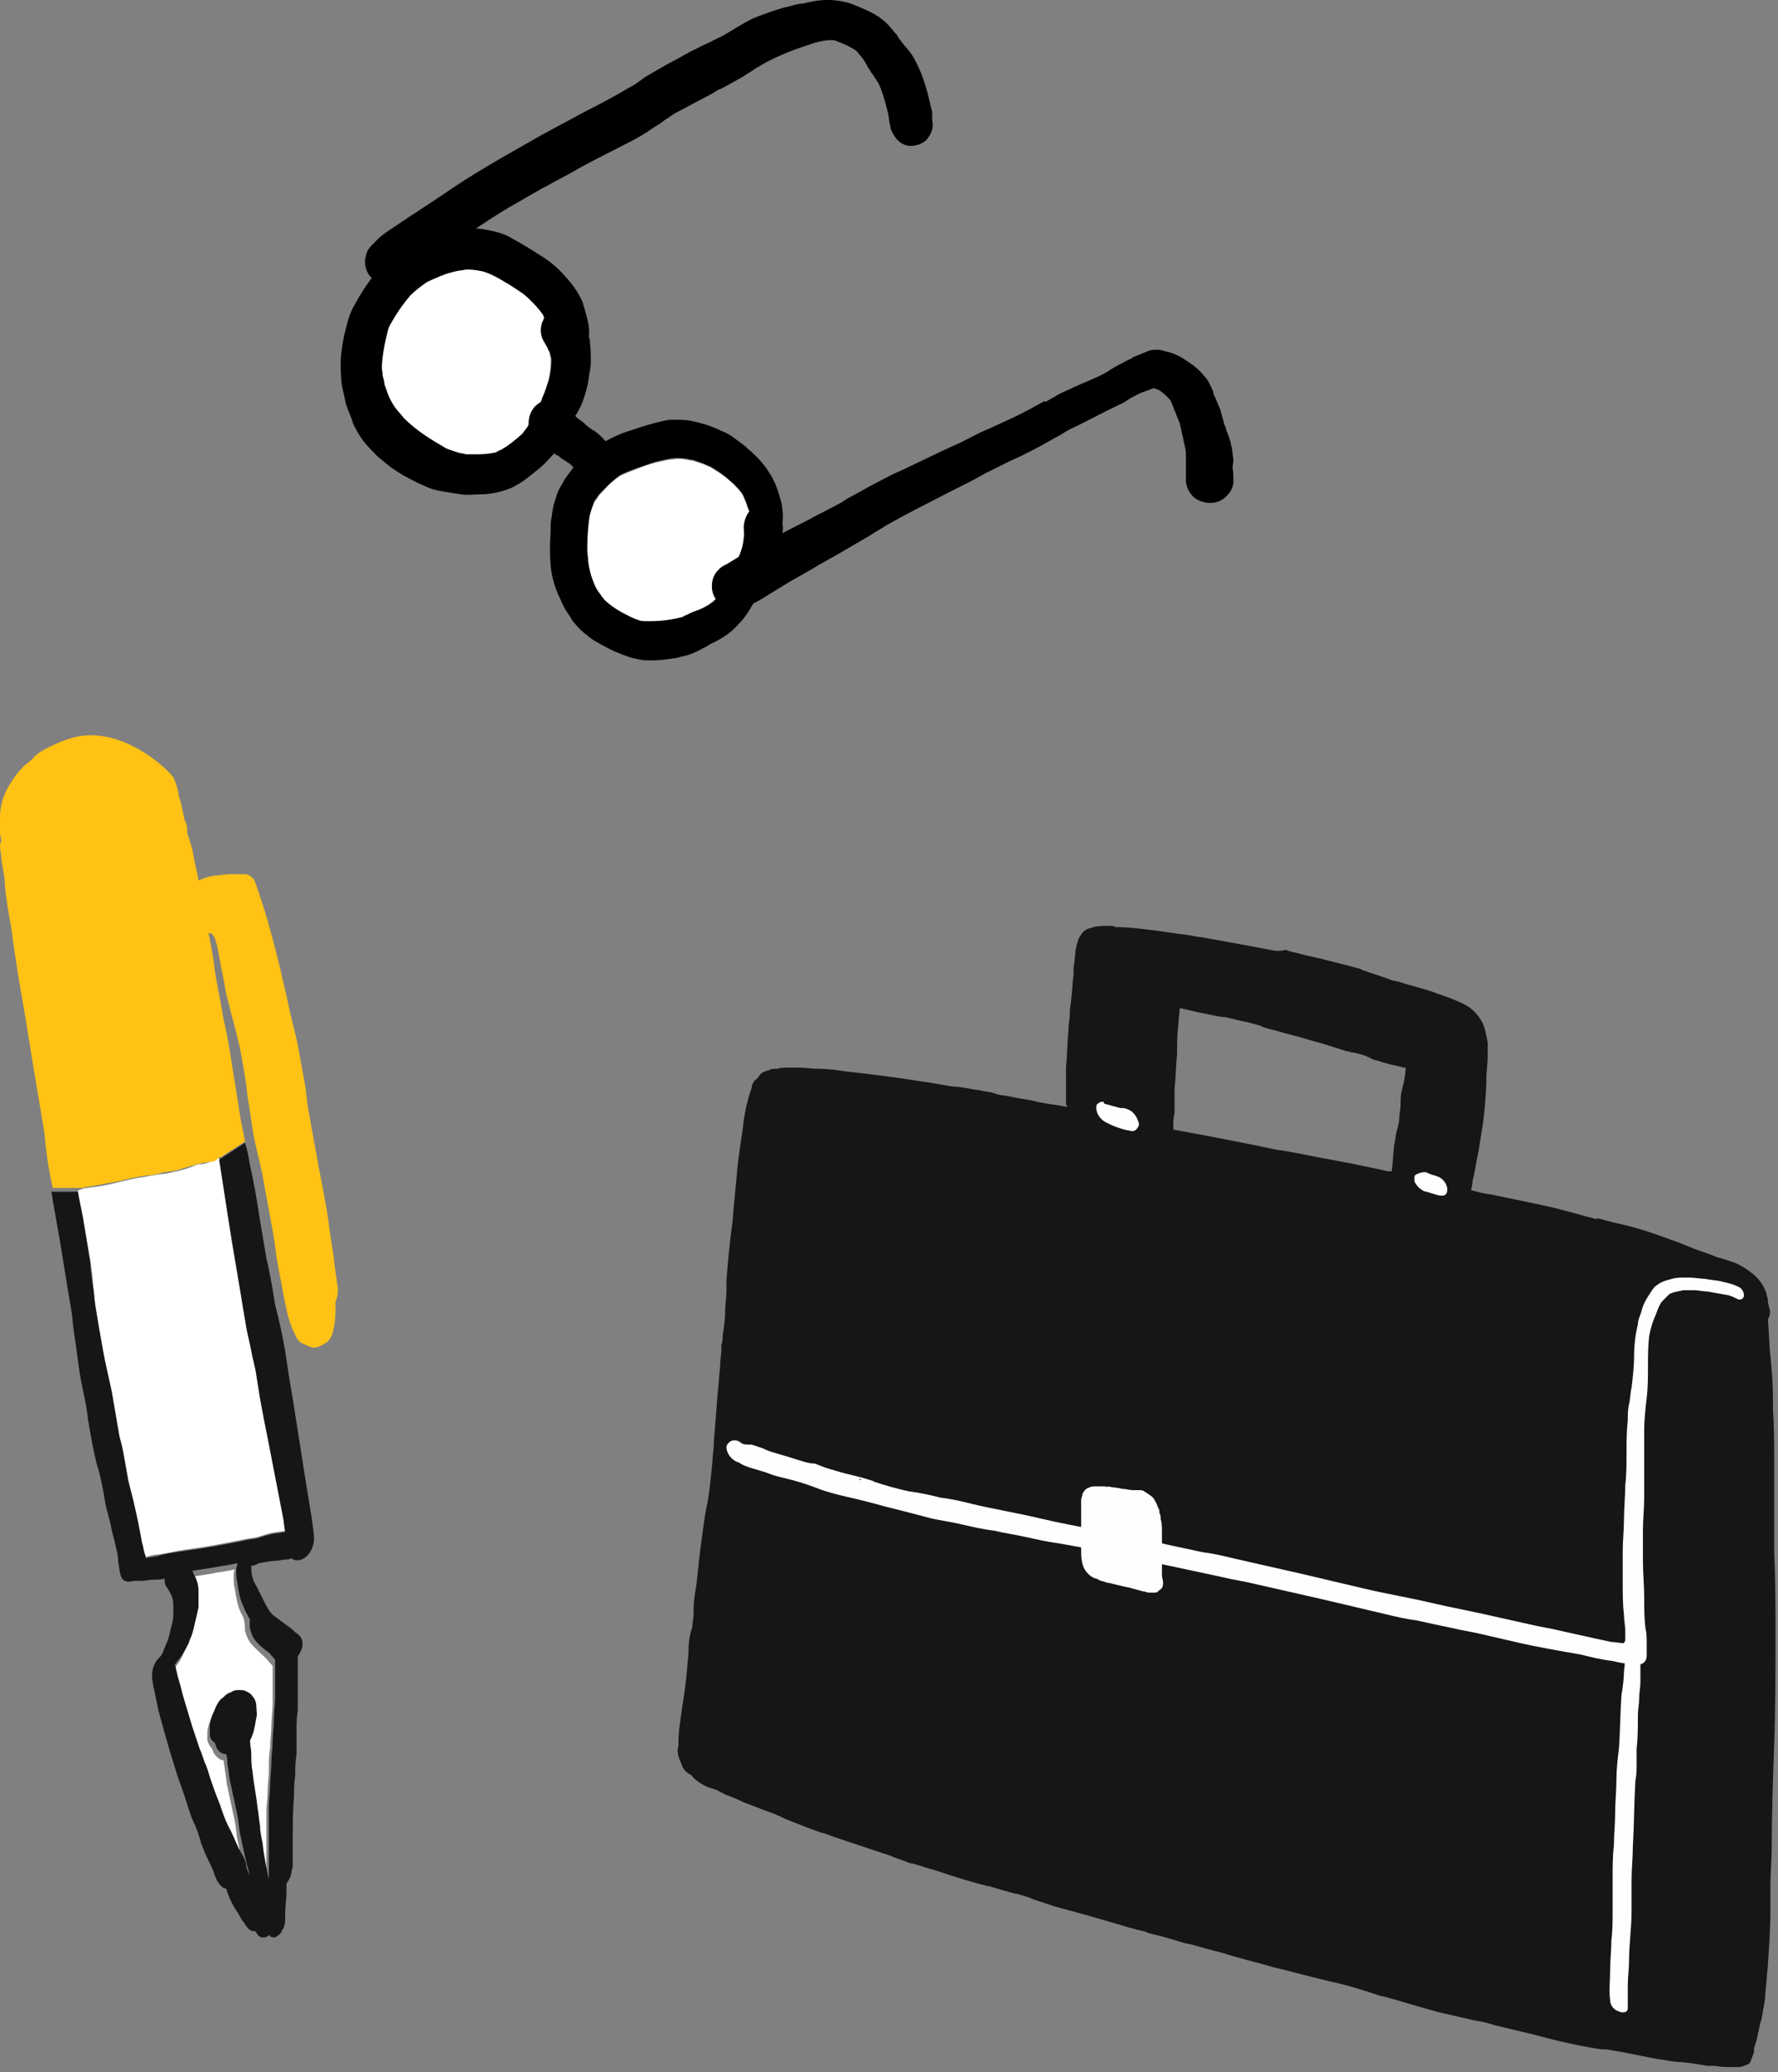 <svg width="121" height="141" viewBox="0 0 121 141" fill="none" xmlns="http://www.w3.org/2000/svg">
<rect x="0" y="0" width="121" height="141" fill="#808080" stroke="none"/>
<g clip-path="url(#clip0_1060_68729)">
<path d="M37.35 23.865C37.35 23.801 37.288 23.674 37.226 23.611C37.164 23.42 37.102 23.293 36.977 23.166C36.729 22.722 36.791 22.214 36.915 21.897C36.977 21.834 36.977 21.707 37.039 21.643C37.039 21.58 36.977 21.516 36.977 21.453C36.729 21.135 36.48 20.755 36.17 20.501C35.921 20.247 35.673 20.056 35.424 19.866C35.114 19.676 34.803 19.485 34.555 19.295L34.431 19.231C33.871 18.914 33.374 18.66 32.877 18.47C32.567 18.406 32.256 18.343 31.946 18.343H31.697C31.449 18.343 31.2 18.406 30.952 18.47L30.703 18.533C30.206 18.66 29.709 18.914 29.088 19.168C28.716 19.422 28.281 19.739 27.908 20.12C27.473 20.564 27.101 21.135 26.666 21.897C26.604 22.024 26.479 22.214 26.417 22.405C26.355 22.595 26.293 22.722 26.293 22.913C26.107 23.674 26.044 24.372 25.982 25.007C25.982 25.198 25.982 25.388 26.044 25.578C26.044 25.769 26.107 25.959 26.169 26.149C26.293 26.467 26.355 26.721 26.479 26.975C26.604 27.292 26.728 27.482 26.852 27.736C26.976 27.927 27.163 28.181 27.473 28.498C28.157 29.133 28.964 29.767 30.082 30.402C30.269 30.529 30.455 30.592 30.579 30.656C30.765 30.719 30.952 30.783 31.138 30.846C31.325 30.91 31.511 30.91 31.697 30.973C31.822 30.973 32.008 30.973 32.194 30.973H32.629C33.064 30.973 33.437 30.91 33.747 30.846C33.809 30.846 33.996 30.719 34.12 30.656C34.679 30.338 35.114 29.958 35.549 29.577C35.673 29.387 35.859 29.26 35.921 29.069C35.921 29.006 35.983 29.006 35.983 28.942C35.921 28.561 36.046 28.181 36.294 27.863C36.418 27.673 36.605 27.546 36.791 27.419C36.853 27.292 36.915 27.229 36.915 27.102C37.102 26.657 37.226 26.276 37.35 25.896C37.412 25.451 37.474 25.007 37.474 24.499C37.474 24.436 37.474 24.309 37.412 24.182C37.412 24.055 37.412 23.928 37.35 23.865Z" fill="white"/>
<path d="M51.016 34.845C51.016 34.781 51.016 34.718 50.954 34.718C50.892 34.591 50.83 34.401 50.767 34.21C50.705 34.083 50.643 33.956 50.581 33.766C50.457 33.512 50.209 33.258 49.96 33.004C49.774 32.814 49.525 32.56 49.215 32.37C48.966 32.179 48.656 31.989 48.345 31.798C48.159 31.735 47.972 31.608 47.724 31.544C47.537 31.481 47.351 31.418 47.165 31.354H47.103C46.792 31.291 46.481 31.227 46.171 31.227C45.984 31.227 45.736 31.291 45.487 31.291C45.177 31.354 44.928 31.418 44.618 31.481C44.183 31.608 43.748 31.735 43.313 31.925C42.816 32.116 42.444 32.243 42.133 32.433C41.822 32.623 41.45 32.941 41.201 33.258C41.077 33.385 40.953 33.512 40.829 33.639C40.704 33.829 40.58 34.02 40.456 34.147C40.394 34.337 40.27 34.528 40.27 34.654C40.208 34.781 40.208 34.908 40.145 35.035C39.959 35.797 39.959 36.749 39.959 37.511C39.959 37.701 39.959 37.955 40.021 38.145C40.083 38.399 40.083 38.653 40.145 38.907C40.208 39.161 40.332 39.415 40.394 39.669C40.456 39.922 40.58 40.113 40.704 40.303C40.829 40.494 40.953 40.684 41.139 40.874C41.45 41.128 41.822 41.382 42.257 41.7C42.63 41.89 43.065 42.144 43.5 42.271C43.686 42.334 43.934 42.334 44.183 42.334C44.804 42.334 45.612 42.271 46.295 42.08C46.357 42.08 46.481 42.017 46.606 41.953C46.792 41.89 46.978 41.763 47.165 41.7C47.475 41.573 47.786 41.382 48.159 41.255C48.345 41.128 48.469 41.065 48.531 41.001C48.593 40.938 48.656 40.874 48.718 40.811C48.531 40.494 48.407 40.113 48.469 39.669C48.531 39.224 48.78 38.907 49.09 38.653C49.277 38.526 49.463 38.399 49.649 38.336L50.271 37.955C50.395 37.701 50.457 37.511 50.519 37.257C50.581 37.003 50.581 36.685 50.643 36.368C50.643 36.178 50.581 35.924 50.643 35.733C50.643 35.353 50.83 35.099 51.016 34.845Z" fill="white"/>
<path d="M83.938 31.354C83.938 31.164 83.876 30.973 83.876 30.783C83.814 30.275 83.69 29.831 83.503 29.387C83.441 29.26 83.441 29.133 83.379 29.006L83.317 28.879C83.255 28.561 83.13 28.244 83.068 27.927C82.944 27.609 82.82 27.356 82.696 27.038C82.634 26.911 82.571 26.848 82.571 26.721V26.657C82.385 26.277 82.261 25.896 81.95 25.578C81.64 25.198 81.267 24.88 80.956 24.69C80.522 24.372 80.087 24.119 79.652 23.992C79.403 23.928 79.155 23.865 78.906 23.801C78.844 23.801 78.72 23.801 78.658 23.801H78.596C78.347 23.801 78.161 23.865 78.037 23.928C77.726 24.055 77.416 24.182 77.105 24.309L77.043 24.372C76.608 24.563 76.297 24.753 75.925 24.944C75.801 25.007 75.614 25.134 75.49 25.198L75.428 25.261C74.993 25.515 74.558 25.705 74.123 25.896C73.875 26.023 73.626 26.086 73.378 26.213C72.943 26.404 72.57 26.594 72.136 26.784C71.825 26.975 71.452 27.165 71.142 27.356L71.08 27.292C70.396 27.673 69.713 28.054 68.906 28.434C68.471 28.625 68.098 28.815 67.663 29.006C67.29 29.196 66.918 29.323 66.545 29.514C66.172 29.704 65.8 29.894 65.427 30.085C64.992 30.275 64.619 30.466 64.184 30.656L61.389 31.989C60.768 32.243 60.209 32.56 59.588 32.877C58.967 33.195 58.345 33.576 57.724 33.893L57.227 34.21C56.544 34.591 55.736 34.972 55.053 35.353C54.556 35.607 54.059 35.861 53.562 36.114C53.438 36.178 53.314 36.241 53.252 36.305C53.252 36.114 53.314 35.924 53.252 35.67C53.252 35.607 53.252 35.607 53.252 35.543C53.314 35.099 53.252 34.655 53.19 34.274C53.003 33.512 52.755 32.751 52.32 32.116C51.885 31.418 51.264 30.846 50.891 30.529C50.643 30.275 50.332 30.085 50.084 29.894C49.773 29.64 49.462 29.45 49.09 29.323C48.344 28.942 47.599 28.752 46.978 28.625C46.605 28.561 46.17 28.561 45.735 28.561C45.363 28.561 44.99 28.688 44.679 28.752C43.934 28.942 43.189 29.196 42.63 29.387C42.195 29.514 41.698 29.767 41.201 30.021C40.952 29.704 40.704 29.514 40.455 29.323L40.331 29.26C40.145 29.133 39.958 29.006 39.772 28.815L39.71 28.752C39.524 28.625 39.337 28.498 39.151 28.308C39.213 28.181 39.275 28.117 39.337 27.99C39.524 27.673 39.648 27.356 39.772 26.975C39.896 26.594 40.02 26.15 40.083 25.642V25.578C40.145 25.261 40.207 24.944 40.207 24.626C40.207 24.245 40.207 23.801 40.145 23.23C40.145 23.167 40.145 23.04 40.083 22.976C40.083 22.913 40.083 22.913 40.083 22.849C40.145 22.215 39.958 21.707 39.834 21.199C39.772 21.009 39.71 20.755 39.648 20.564C39.462 20.12 39.151 19.612 38.778 19.168C38.157 18.406 37.536 17.835 36.79 17.391C35.921 16.82 35.237 16.439 34.554 16.058C34.119 15.867 33.684 15.741 33.312 15.677C33.001 15.614 32.691 15.55 32.38 15.55C33.063 15.106 33.809 14.598 34.678 14.09C35.362 13.71 35.983 13.329 36.666 12.948C36.977 12.758 37.287 12.631 37.598 12.44C37.971 12.25 38.406 11.996 38.778 11.806C39.648 11.298 40.517 10.853 41.387 10.409C41.884 10.155 42.381 9.901 42.878 9.648C43.375 9.394 43.934 9.076 44.555 8.632C44.804 8.505 45.052 8.315 45.301 8.124C45.549 7.997 45.735 7.807 45.984 7.68C46.605 7.363 47.164 7.045 47.785 6.728C48.158 6.538 48.531 6.347 48.903 6.093H48.965C49.462 5.839 50.022 5.522 50.581 5.205C50.767 5.078 50.953 4.951 51.078 4.887L51.264 4.76C51.45 4.633 51.699 4.506 51.885 4.38C52.444 4.062 53.003 3.808 53.624 3.554C54.246 3.301 54.867 3.11 55.426 2.92C55.861 2.793 56.233 2.729 56.482 2.729C56.668 2.729 56.855 2.729 56.917 2.793C57.227 2.92 57.6 3.047 57.911 3.237C58.159 3.364 58.345 3.491 58.407 3.618C58.594 3.808 58.78 4.062 58.967 4.38L59.091 4.633C59.215 4.76 59.277 4.951 59.401 5.078C59.526 5.268 59.65 5.459 59.774 5.649C59.961 6.03 60.085 6.411 60.209 6.855L60.271 7.045C60.333 7.299 60.395 7.553 60.457 7.807L60.52 8.251C60.582 8.505 60.582 8.822 60.768 9.076C61.079 9.711 61.638 10.028 62.259 9.901C62.632 9.838 63.004 9.648 63.191 9.33C63.377 9.076 63.563 8.632 63.439 8.188V7.616C63.253 6.918 63.129 6.22 62.88 5.522C62.756 5.141 62.632 4.824 62.445 4.443C62.259 4.062 62.135 3.808 61.886 3.491C61.762 3.364 61.638 3.174 61.513 3.047C61.327 2.793 61.141 2.602 61.017 2.349L60.892 2.222C60.644 1.904 60.333 1.523 59.961 1.27C59.65 1.016 59.277 0.825 58.842 0.635C58.532 0.508 58.159 0.317 57.724 0.191C57.041 0 56.233 -0.063 55.488 0.064C55.177 0.127 54.867 0.191 54.556 0.254H54.432C54.059 0.317 53.749 0.444 53.376 0.508C52.506 0.762 51.823 1.016 51.202 1.27C50.581 1.587 49.959 1.968 49.338 2.349C49.028 2.539 48.655 2.666 48.344 2.856C48.158 2.92 47.972 3.047 47.785 3.11C47.475 3.301 47.102 3.427 46.791 3.618C46.543 3.745 46.357 3.872 46.108 3.999C45.363 4.38 44.742 4.76 44.182 5.078C43.934 5.205 43.685 5.395 43.437 5.585C43.189 5.776 42.94 5.903 42.692 6.03C41.76 6.601 40.766 7.109 39.772 7.616C39.399 7.807 38.965 8.061 38.592 8.251C38.219 8.442 37.784 8.695 37.412 8.886C37.163 9.013 36.852 9.203 36.604 9.33C35.921 9.711 35.175 10.155 34.492 10.536C32.939 11.425 31.573 12.25 30.206 13.202L28.094 14.598C27.845 14.725 27.659 14.915 27.411 15.042C26.976 15.36 26.541 15.614 26.106 15.931C25.982 16.058 25.858 16.121 25.733 16.248L25.671 16.312C25.547 16.439 25.423 16.566 25.299 16.693C25.174 16.82 24.988 17.01 24.926 17.327C24.864 17.518 24.802 17.772 24.864 18.089C24.926 18.406 25.05 18.66 25.236 18.851C25.236 18.851 25.236 18.851 25.299 18.914C24.864 19.485 24.429 20.183 24.056 20.882C23.87 21.199 23.746 21.58 23.621 22.024C23.497 22.532 23.373 22.976 23.311 23.42C23.249 23.865 23.186 24.245 23.186 24.626C23.186 25.071 23.186 25.578 23.249 26.086C23.311 26.53 23.435 26.911 23.497 27.292L23.559 27.546C23.683 27.927 23.87 28.308 23.994 28.688V28.752C24.242 29.26 24.491 29.704 24.739 30.021C24.988 30.339 25.299 30.656 25.671 31.037C26.044 31.354 26.355 31.608 26.603 31.798C26.976 32.052 27.348 32.306 27.845 32.56C28.218 32.751 28.591 32.941 28.901 33.068C29.274 33.258 29.709 33.385 30.206 33.449C30.579 33.512 30.951 33.576 31.386 33.639C31.821 33.703 32.256 33.639 32.691 33.639C33.125 33.639 33.498 33.576 33.809 33.512C34.306 33.385 34.74 33.258 35.051 33.068C35.672 32.751 36.231 32.243 36.79 31.798C37.163 31.481 37.412 31.164 37.66 30.91L37.722 30.846C37.784 30.91 37.846 30.973 37.908 30.973L38.033 31.037C38.157 31.164 38.343 31.291 38.468 31.354L38.654 31.481C38.778 31.545 38.84 31.608 38.965 31.735L39.027 31.798C38.84 32.052 38.654 32.306 38.468 32.56C38.343 32.751 38.219 33.004 38.033 33.322C37.908 33.576 37.846 33.83 37.784 34.02C37.66 34.337 37.598 34.718 37.536 35.226C37.474 35.48 37.474 35.734 37.474 35.987V36.241C37.412 37.003 37.412 37.765 37.474 38.463C37.536 39.351 37.846 40.176 38.095 40.684C38.219 41.002 38.406 41.382 38.654 41.763L38.716 41.827C38.778 41.954 38.84 42.017 38.902 42.144C38.965 42.271 39.027 42.334 39.151 42.461C39.337 42.715 39.586 42.906 39.71 43.033C39.958 43.223 40.207 43.477 40.58 43.667C40.89 43.858 41.263 44.048 41.636 44.239C41.884 44.365 42.257 44.492 42.567 44.619C42.878 44.746 43.189 44.81 43.499 44.873C43.748 44.937 43.996 44.937 44.245 44.937H44.12C44.12 44.937 44.12 44.937 44.182 44.937C44.493 44.937 44.866 44.937 45.301 44.873C45.673 44.81 45.984 44.81 46.357 44.683C46.729 44.619 47.102 44.492 47.475 44.302C47.661 44.239 47.785 44.111 47.972 44.048C48.096 43.985 48.22 43.921 48.282 43.858L48.407 43.794C49.09 43.477 49.711 43.096 50.27 42.461C50.705 42.017 51.015 41.509 51.264 41.065C51.388 41.002 51.512 40.938 51.637 40.875L53.811 39.542C54.494 39.161 55.177 38.78 55.798 38.399C56.233 38.145 56.606 37.955 57.041 37.701C57.6 37.384 58.221 37.003 58.78 36.686L59.215 36.432C59.588 36.178 59.961 35.987 60.333 35.734C61.575 35.035 62.942 34.337 64.184 33.703L64.806 33.385C65.551 33.004 66.359 32.623 67.104 32.179C67.663 31.925 68.222 31.608 68.781 31.354L69.465 31.037C70.086 30.719 70.769 30.402 71.39 30.021C71.639 29.894 71.949 29.704 72.198 29.577C72.57 29.323 72.943 29.133 73.378 28.942C74.123 28.561 74.745 28.244 75.366 27.927C75.676 27.8 75.987 27.609 76.297 27.483C76.546 27.356 76.732 27.229 76.919 27.102L77.167 26.975C77.416 26.848 77.602 26.721 77.85 26.657L78.037 26.594C78.223 26.53 78.347 26.467 78.534 26.404C78.596 26.467 78.72 26.467 78.844 26.53C79.093 26.657 79.341 26.911 79.528 27.102C79.59 27.165 79.652 27.229 79.714 27.356C79.776 27.546 79.838 27.673 79.9 27.863L79.963 27.99C80.025 28.117 80.025 28.181 80.087 28.308C80.149 28.498 80.211 28.625 80.273 28.752C80.335 29.006 80.397 29.26 80.459 29.577C80.522 29.767 80.522 29.958 80.584 30.148C80.646 30.402 80.708 30.656 80.708 30.846C80.708 30.973 80.708 31.164 80.708 31.291V31.418C80.708 31.672 80.708 31.925 80.708 32.179C80.708 32.243 80.708 32.306 80.708 32.433C80.708 32.497 80.708 32.623 80.708 32.687H80.77H80.708C80.708 33.004 80.832 33.322 81.019 33.576C81.267 33.956 81.702 34.147 82.137 34.21C82.571 34.274 83.006 34.147 83.317 33.893C83.627 33.639 83.938 33.258 83.938 32.751C83.938 32.433 83.938 32.116 83.876 31.798L83.938 31.354ZM37.349 25.832C37.225 26.213 37.101 26.657 36.915 27.038C36.852 27.165 36.852 27.292 36.79 27.356C36.604 27.483 36.418 27.609 36.293 27.8C36.045 28.117 35.983 28.498 35.983 28.879C35.983 28.942 35.921 28.942 35.921 29.006C35.797 29.196 35.672 29.323 35.548 29.514C35.113 29.894 34.678 30.275 34.119 30.593C33.995 30.656 33.809 30.719 33.747 30.783C33.436 30.846 33.063 30.91 32.629 30.91H32.194C32.007 30.91 31.821 30.91 31.697 30.91C31.51 30.846 31.324 30.846 31.138 30.783C30.951 30.719 30.765 30.656 30.579 30.593C30.392 30.529 30.268 30.466 30.082 30.339C28.963 29.704 28.094 29.069 27.473 28.434C27.224 28.117 26.976 27.863 26.852 27.673C26.727 27.483 26.603 27.292 26.479 27.038C26.355 26.784 26.292 26.467 26.168 26.213C26.168 26.023 26.106 25.769 26.044 25.578C26.044 25.388 25.982 25.134 25.982 25.007C25.982 24.372 26.106 23.674 26.292 22.913C26.355 22.722 26.355 22.595 26.417 22.405C26.479 22.215 26.541 22.088 26.665 21.897C27.1 21.136 27.535 20.564 27.907 20.12C28.28 19.739 28.715 19.422 29.088 19.168C29.647 18.914 30.206 18.66 30.703 18.533L30.951 18.47C31.2 18.406 31.448 18.406 31.697 18.343H31.945C32.256 18.343 32.566 18.406 32.877 18.47C33.436 18.597 33.933 18.914 34.43 19.231L34.554 19.295C34.865 19.485 35.175 19.676 35.424 19.866C35.672 19.993 35.921 20.247 36.169 20.501C36.418 20.755 36.728 21.072 36.977 21.453C36.977 21.516 37.039 21.58 37.039 21.643C36.977 21.707 36.977 21.834 36.915 21.897C36.79 22.215 36.728 22.722 36.977 23.167C37.039 23.294 37.163 23.484 37.225 23.611C37.287 23.674 37.287 23.801 37.349 23.865C37.412 23.928 37.412 24.055 37.474 24.119C37.474 24.245 37.536 24.372 37.536 24.436C37.536 24.944 37.474 25.388 37.349 25.832ZM50.643 36.305C50.643 36.622 50.581 36.94 50.519 37.193C50.456 37.384 50.394 37.638 50.27 37.892L49.649 38.272C49.462 38.399 49.276 38.463 49.09 38.59C48.779 38.844 48.531 39.161 48.469 39.605C48.407 39.986 48.469 40.43 48.717 40.748C48.655 40.811 48.593 40.875 48.531 40.938C48.407 41.002 48.282 41.129 48.158 41.192C47.847 41.382 47.537 41.509 47.164 41.636C46.978 41.7 46.791 41.827 46.605 41.89C46.481 41.954 46.419 42.017 46.294 42.017C45.549 42.208 44.804 42.271 44.182 42.271C43.872 42.271 43.623 42.271 43.499 42.208C43.064 42.081 42.63 41.827 42.257 41.636C41.822 41.382 41.449 41.129 41.139 40.811C40.952 40.621 40.828 40.367 40.704 40.24C40.58 40.05 40.455 39.796 40.393 39.605C40.269 39.351 40.207 39.097 40.145 38.844C40.083 38.59 40.02 38.336 40.02 38.082C40.02 37.828 39.958 37.638 39.958 37.447C39.958 36.686 40.02 35.734 40.145 34.972C40.207 34.845 40.207 34.718 40.269 34.591C40.331 34.401 40.393 34.274 40.455 34.083C40.58 33.893 40.704 33.703 40.828 33.576C40.952 33.449 41.077 33.322 41.201 33.195C41.449 32.941 41.822 32.623 42.133 32.37C42.443 32.179 42.816 32.052 43.313 31.862C43.748 31.735 44.182 31.545 44.617 31.418C44.928 31.354 45.176 31.291 45.487 31.227C45.735 31.164 45.984 31.164 46.17 31.164C46.481 31.164 46.791 31.227 47.102 31.291H47.164C47.35 31.354 47.537 31.418 47.723 31.481C47.91 31.545 48.158 31.672 48.344 31.735C48.655 31.925 48.965 32.116 49.214 32.306C49.462 32.497 49.711 32.751 49.959 32.941C50.208 33.195 50.456 33.449 50.581 33.703C50.643 33.83 50.705 33.956 50.767 34.147C50.829 34.337 50.891 34.528 50.953 34.655C50.953 34.718 50.953 34.782 51.015 34.782C50.829 34.972 50.705 35.289 50.643 35.607C50.581 35.924 50.643 36.114 50.643 36.305Z" fill="black"/>
</g>
<path d="M13.681 79.213C13.424 79.213 13.253 79.298 13.082 79.383C12.655 79.554 12.313 79.64 11.885 79.725C11.543 79.811 11.201 79.896 10.859 79.896C10.517 79.981 10.261 79.981 9.919 80.067C9.235 80.152 8.551 80.323 7.867 80.494C7.183 80.665 6.584 80.75 5.9 80.836C5.729 80.836 5.558 80.921 5.302 81.006C5.387 81.604 5.473 82.202 5.644 82.8C5.815 83.825 5.986 84.85 6.157 85.875C6.242 86.388 6.328 86.9 6.328 87.413C6.413 87.925 6.413 88.352 6.499 88.865C6.584 89.377 6.67 89.89 6.755 90.402C6.841 90.915 6.926 91.342 7.012 91.854C7.183 92.794 7.354 93.734 7.61 94.673C7.781 95.698 7.952 96.638 8.123 97.663C8.209 98.175 8.38 98.688 8.465 99.2C8.551 99.713 8.636 100.14 8.722 100.652C8.893 101.592 9.149 102.617 9.406 103.556C9.491 103.984 9.577 104.496 9.662 104.923C9.748 105.179 9.748 105.436 9.833 105.606C9.833 105.692 9.833 105.777 9.919 105.948C10.175 105.863 10.517 105.777 10.774 105.777C11.372 105.692 12.056 105.521 12.655 105.436C14.023 105.265 15.306 105.009 16.588 104.752C16.93 104.667 17.272 104.667 17.529 104.581C17.785 104.496 18.127 104.411 18.384 104.325C18.726 104.24 19.068 104.24 19.41 104.154C19.324 103.813 19.324 103.471 19.239 103.044C19.068 102.19 18.897 101.25 18.726 100.396C18.555 99.542 18.384 98.602 18.212 97.748C18.127 97.321 18.041 96.894 17.956 96.467C17.87 96.04 17.785 95.527 17.7 95.1C17.614 94.588 17.529 93.99 17.443 93.477C17.358 92.965 17.272 92.452 17.101 91.854C17.015 91.342 16.845 90.744 16.759 90.231C16.674 89.719 16.588 89.206 16.503 88.694C16.16 86.644 15.733 84.594 15.476 82.459C15.306 81.348 15.134 80.238 14.963 79.127C14.963 78.956 14.878 78.871 14.878 78.7C14.707 78.871 14.536 78.956 14.365 79.042C14.108 79.127 13.937 79.213 13.681 79.213Z" fill="white"/>
<path d="M16.416 109.792C16.16 109.279 16.075 108.681 15.989 108.169C15.903 107.827 15.903 107.571 15.903 107.229C15.903 107.058 15.903 106.973 15.989 106.802C15.818 106.802 15.647 106.888 15.476 106.888C15.134 106.973 14.792 106.973 14.535 107.058C14.022 107.144 13.424 107.229 12.911 107.315C12.996 107.4 12.996 107.486 13.082 107.656C13.253 107.998 13.338 108.34 13.338 108.681C13.338 109.023 13.424 109.365 13.338 109.792C13.338 110.133 13.253 110.561 13.082 110.902C12.996 111.244 12.911 111.671 12.74 112.013C12.569 112.354 12.398 112.696 12.227 113.038C12.056 113.294 11.885 113.465 11.714 113.721C11.714 113.806 11.714 113.892 11.799 113.977C11.885 114.233 11.885 114.404 11.97 114.661C12.141 115.173 12.227 115.686 12.398 116.198C12.569 116.711 12.74 117.308 12.911 117.906C13.082 118.419 13.253 118.931 13.424 119.444C13.595 119.786 13.68 120.213 13.851 120.554C14.022 120.981 14.108 121.408 14.279 121.836C14.45 122.263 14.621 122.775 14.792 123.202C14.963 123.715 15.219 124.227 15.39 124.74C15.647 125.252 15.903 125.765 16.075 126.192C16.245 126.533 16.502 126.961 16.587 127.302C16.587 127.388 16.587 127.388 16.587 127.473C16.673 127.644 16.673 127.729 16.759 127.9C16.759 127.986 16.844 127.986 16.844 128.071C16.759 127.9 16.759 127.644 16.673 127.473C16.587 127.131 16.502 126.704 16.416 126.363C16.331 125.936 16.245 125.594 16.16 125.167C16.075 124.74 16.075 124.398 15.989 123.971C15.903 123.544 15.818 123.202 15.732 122.775C15.647 122.348 15.562 122.006 15.476 121.579C15.39 121.238 15.39 120.811 15.305 120.469C15.305 120.213 15.219 120.042 15.219 119.786C14.963 119.786 14.706 119.529 14.535 119.273C14.535 119.188 14.45 119.102 14.45 119.017C14.279 118.846 14.193 118.675 14.108 118.419C14.108 118.248 14.108 118.077 14.108 117.906C14.108 117.65 14.193 117.394 14.279 117.138C14.364 116.881 14.45 116.711 14.535 116.54C14.621 116.369 14.706 116.198 14.877 116.027C14.963 115.942 15.134 115.771 15.305 115.686C15.39 115.6 15.562 115.515 15.647 115.515C15.732 115.429 15.903 115.429 16.075 115.429H16.16C16.331 115.429 16.416 115.429 16.587 115.515C16.759 115.6 16.844 115.771 17.015 115.856C17.186 116.027 17.271 116.283 17.271 116.54C17.271 116.796 17.271 117.052 17.271 117.308C17.186 117.821 17.101 118.333 16.844 118.846C16.93 119.188 16.93 119.444 16.93 119.786C16.93 120.213 17.015 120.554 17.015 120.981C17.101 121.836 17.271 122.604 17.357 123.458C17.442 123.886 17.442 124.227 17.528 124.654C17.613 125.081 17.699 125.423 17.699 125.85C17.87 126.704 18.041 127.473 18.127 128.327V128.242C18.127 128.156 18.127 128.156 18.127 128.071C18.127 127.729 18.127 127.388 18.127 127.046C18.127 126.277 18.127 125.508 18.127 124.74C18.127 124.227 18.127 123.715 18.127 123.288C18.127 122.861 18.212 122.348 18.212 121.921C18.212 121.408 18.297 120.896 18.297 120.383C18.297 119.871 18.297 119.444 18.383 118.931C18.383 118.419 18.468 117.906 18.468 117.394C18.468 116.881 18.554 116.454 18.554 115.942C18.554 115.429 18.554 114.917 18.554 114.404C18.554 114.148 18.554 113.977 18.554 113.721C18.554 113.636 18.554 113.465 18.554 113.379C18.468 113.208 18.297 113.123 18.212 112.952C17.785 112.525 17.357 112.183 17.015 111.756C16.844 111.5 16.759 111.244 16.673 110.988C16.673 110.304 16.587 110.048 16.416 109.792Z" fill="white"/>
<path d="M14.963 79.213C15.134 80.323 15.305 81.434 15.476 82.544C15.818 84.594 16.16 86.644 16.502 88.779C16.588 89.292 16.673 89.805 16.759 90.317C16.844 90.829 17.015 91.427 17.101 91.94C17.186 92.452 17.357 92.965 17.443 93.563C17.528 94.075 17.614 94.673 17.699 95.186C17.785 95.613 17.87 96.125 17.956 96.552C18.041 96.98 18.127 97.407 18.212 97.834C18.383 98.688 18.554 99.627 18.725 100.482C18.896 101.336 19.067 102.275 19.238 103.129C19.324 103.471 19.324 103.813 19.409 104.24C19.067 104.325 18.725 104.325 18.383 104.411C18.041 104.496 17.785 104.582 17.528 104.667C17.186 104.752 16.844 104.752 16.588 104.838C15.305 105.094 13.937 105.35 12.655 105.521C12.056 105.607 11.372 105.692 10.774 105.863C10.517 105.948 10.175 105.948 9.918 106.034C9.918 105.948 9.918 105.863 9.833 105.692C9.748 105.436 9.748 105.179 9.662 105.009C9.576 104.496 9.491 104.069 9.405 103.642C9.234 102.702 8.978 101.677 8.721 100.738C8.636 100.225 8.55 99.798 8.465 99.286C8.379 98.773 8.294 98.261 8.123 97.748C7.952 96.723 7.781 95.784 7.61 94.759C7.439 93.819 7.182 92.879 7.011 91.94C6.926 91.427 6.84 91 6.755 90.488C6.669 89.975 6.584 89.463 6.498 88.95C6.413 88.438 6.413 88.011 6.327 87.498C6.242 86.986 6.156 86.473 6.156 85.961C5.985 84.936 5.814 83.911 5.643 82.886C5.558 82.288 5.387 81.69 5.301 81.092H5.387H5.045H3.506C3.506 81.263 3.591 81.519 3.591 81.69C3.677 82.202 3.762 82.629 3.848 83.142C3.933 83.654 4.019 84.082 4.104 84.594C4.275 85.619 4.446 86.73 4.617 87.754C4.703 88.267 4.788 88.779 4.874 89.292C4.959 89.805 4.959 90.232 5.045 90.744C5.216 91.769 5.301 92.709 5.472 93.734C5.643 94.673 5.9 95.613 5.985 96.552C6.156 97.577 6.327 98.602 6.584 99.627C6.84 100.396 7.011 101.336 7.182 102.361C7.268 102.788 7.439 103.3 7.524 103.727C7.61 104.24 7.781 104.752 7.866 105.179C7.952 105.521 8.037 105.863 8.037 106.204C8.123 106.632 8.123 107.059 8.294 107.4C8.465 107.657 8.807 107.657 9.063 107.571C9.234 107.571 9.405 107.571 9.576 107.571C9.918 107.571 10.175 107.486 10.517 107.486C10.774 107.486 11.03 107.486 11.201 107.4C11.201 107.571 11.201 107.742 11.287 107.913C11.457 108.169 11.629 108.425 11.714 108.682C11.8 108.938 11.8 109.279 11.8 109.536C11.8 109.877 11.8 110.134 11.714 110.475C11.629 110.817 11.543 111.159 11.457 111.5C11.372 111.757 11.201 112.098 11.116 112.354C11.03 112.611 10.859 112.782 10.688 112.952C10.517 113.209 10.346 113.55 10.346 113.977C10.346 114.319 10.431 114.746 10.517 115.088C10.602 115.515 10.688 115.942 10.774 116.369C11.03 117.309 11.287 118.248 11.543 119.102C11.8 119.957 12.056 120.811 12.398 121.75C12.655 122.434 12.826 123.117 13.082 123.8C13.168 123.886 13.168 124.057 13.253 124.142C13.424 124.569 13.595 124.996 13.681 125.423C13.852 125.85 14.023 126.277 14.194 126.619C14.365 126.961 14.536 127.302 14.621 127.644C14.707 127.729 14.707 127.9 14.792 127.986C14.878 128.157 14.963 128.242 15.134 128.413C15.22 128.498 15.305 128.498 15.391 128.498C15.562 129.096 15.818 129.609 16.16 130.121C16.331 130.377 16.417 130.634 16.588 130.804C16.673 130.89 16.673 130.975 16.759 131.061C16.844 131.146 16.844 131.232 16.93 131.232C16.93 131.232 16.93 131.317 17.015 131.317C17.101 131.402 17.186 131.402 17.272 131.402H17.357L17.443 131.488C17.528 131.659 17.614 131.829 17.87 131.829C18.041 131.829 18.212 131.829 18.298 131.659C18.298 131.659 18.298 131.659 18.383 131.744C18.469 131.829 18.554 131.829 18.64 131.829C18.811 131.829 18.982 131.659 19.067 131.573C19.153 131.488 19.153 131.488 19.153 131.402C19.324 131.232 19.409 130.89 19.409 130.634C19.409 130.463 19.409 130.292 19.409 130.121C19.409 129.694 19.495 129.267 19.495 128.84C19.495 128.584 19.495 128.413 19.495 128.157C19.58 128.071 19.666 127.9 19.751 127.729C19.837 127.559 19.837 127.217 19.922 127.046C19.922 126.875 19.922 126.704 19.922 126.448C19.922 126.021 19.922 125.509 19.922 125.082C19.922 124.142 19.922 123.202 20.008 122.263C20.008 121.75 20.008 121.323 20.093 120.811C20.093 120.298 20.093 119.871 20.179 119.359C20.179 118.846 20.179 118.334 20.179 117.821C20.179 117.309 20.179 116.882 20.264 116.369C20.264 116.113 20.264 115.857 20.264 115.6C20.264 115.088 20.264 114.49 20.264 113.977V114.063C20.264 113.977 20.264 113.977 20.264 113.892V113.807C20.264 113.807 20.264 113.807 20.264 113.892C20.264 113.465 20.264 113.123 20.264 112.696C20.521 112.354 20.692 111.927 20.521 111.5C20.435 111.329 20.264 111.159 20.093 111.073C19.922 110.902 19.751 110.732 19.58 110.646C19.238 110.39 18.896 110.134 18.554 109.877C18.298 109.621 18.127 109.279 17.956 108.938C17.785 108.596 17.614 108.254 17.443 107.913C17.272 107.657 17.101 107.229 17.101 106.717C17.101 106.632 17.101 106.632 17.101 106.546C17.272 106.546 17.443 106.461 17.614 106.375C18.041 106.29 18.469 106.204 18.811 106.204C18.982 106.204 19.238 106.119 19.409 106.119C19.58 106.119 19.666 106.119 19.837 106.034C20.008 106.204 20.264 106.204 20.521 106.119C21.119 105.863 21.376 105.179 21.376 104.667C21.29 103.642 21.119 102.702 20.948 101.677C20.777 100.652 20.606 99.542 20.435 98.432C20.264 97.321 20.093 96.296 19.922 95.186C19.837 94.673 19.751 94.161 19.666 93.648C19.58 93.05 19.495 92.538 19.409 91.94C19.238 90.915 18.982 89.805 18.725 88.779C18.554 87.754 18.383 86.644 18.127 85.619C17.956 84.594 17.785 83.569 17.614 82.544C17.443 81.434 17.272 80.409 17.015 79.298C16.93 78.786 16.844 78.273 16.673 77.761L14.963 78.871C14.878 79.042 14.963 79.127 14.963 79.213ZM17.186 111.329C17.443 111.842 17.956 112.184 18.383 112.525C18.469 112.696 18.64 112.782 18.725 112.952C18.725 113.038 18.725 113.209 18.725 113.294C18.725 113.55 18.725 113.721 18.725 113.977C18.725 114.49 18.725 115.002 18.725 115.515C18.725 116.027 18.64 116.454 18.64 116.967C18.64 117.479 18.554 117.992 18.554 118.504C18.554 119.017 18.469 119.444 18.469 119.957C18.469 120.469 18.383 120.982 18.383 121.494C18.383 121.921 18.298 122.434 18.298 122.861C18.298 123.373 18.298 123.886 18.298 124.313C18.298 125.082 18.298 125.85 18.298 126.619C18.298 126.961 18.298 127.302 18.298 127.644C18.298 127.729 18.298 127.729 18.298 127.815V127.9C18.127 127.046 17.956 126.277 17.87 125.423C17.785 124.996 17.699 124.654 17.699 124.227C17.614 123.8 17.614 123.459 17.528 123.032C17.443 122.177 17.272 121.409 17.186 120.554C17.101 120.127 17.101 119.786 17.101 119.359C17.101 119.017 17.015 118.761 17.015 118.419C17.272 117.992 17.357 117.394 17.443 116.882C17.528 116.625 17.443 116.369 17.443 116.113C17.443 115.857 17.357 115.6 17.186 115.429C17.101 115.259 16.93 115.173 16.759 115.088C16.588 115.002 16.502 115.002 16.331 115.002H16.246C16.075 115.002 15.989 115.002 15.818 115.088C15.733 115.173 15.562 115.173 15.476 115.259C15.305 115.344 15.22 115.515 15.049 115.6C14.878 115.771 14.792 115.942 14.707 116.113C14.621 116.284 14.536 116.54 14.45 116.711C14.365 116.967 14.279 117.223 14.279 117.479C14.279 117.65 14.279 117.821 14.279 117.992C14.279 118.248 14.365 118.419 14.621 118.59C14.621 118.675 14.707 118.761 14.707 118.846C14.792 119.102 15.049 119.359 15.391 119.359C15.476 119.615 15.476 119.786 15.476 120.042C15.562 120.384 15.562 120.811 15.647 121.152C15.733 121.579 15.818 121.921 15.904 122.348C15.989 122.775 16.075 123.117 16.16 123.544C16.246 123.971 16.246 124.313 16.331 124.74C16.417 125.167 16.502 125.509 16.588 125.936C16.673 126.277 16.759 126.704 16.844 127.046C16.93 127.217 16.93 127.473 17.015 127.644C17.015 127.559 16.93 127.559 16.93 127.473C16.844 127.302 16.844 127.217 16.759 127.046C16.759 126.961 16.759 126.961 16.759 126.875C16.673 126.448 16.417 126.107 16.246 125.765C15.989 125.252 15.818 124.74 15.562 124.313C15.305 123.8 15.134 123.288 14.963 122.775C14.792 122.348 14.621 121.921 14.45 121.409C14.279 120.982 14.194 120.554 14.023 120.127C13.852 119.786 13.766 119.359 13.595 119.017C13.424 118.504 13.253 117.992 13.082 117.479C12.911 116.882 12.74 116.369 12.569 115.771C12.398 115.259 12.313 114.746 12.142 114.234C12.056 113.977 12.056 113.807 11.97 113.55C11.97 113.465 11.97 113.379 11.885 113.294C12.056 113.038 12.227 112.867 12.398 112.611C12.569 112.269 12.826 111.927 12.911 111.586C13.082 111.244 13.168 110.902 13.253 110.475C13.339 110.134 13.424 109.792 13.51 109.365C13.51 109.023 13.51 108.682 13.51 108.254C13.51 107.913 13.424 107.571 13.253 107.229C13.168 107.144 13.168 106.973 13.082 106.888C13.595 106.802 14.194 106.717 14.707 106.632C15.049 106.546 15.391 106.546 15.647 106.461C15.818 106.461 15.989 106.375 16.16 106.375C16.16 106.546 16.075 106.632 16.075 106.802C16.075 107.144 16.075 107.4 16.16 107.742C16.246 108.34 16.331 108.852 16.588 109.365C16.673 109.621 16.844 109.877 17.015 110.219C16.93 110.817 17.101 111.073 17.186 111.329Z" fill="#161616"/>
<path d="M23 87.669C23 87.498 22.915 87.327 22.915 87.156C22.915 86.9 22.829 86.729 22.829 86.473C22.744 86.046 22.744 85.619 22.658 85.192C22.487 84.252 22.401 83.313 22.23 82.288C22.059 81.348 21.889 80.409 21.718 79.554C21.547 78.615 21.375 77.675 21.204 76.736C21.119 76.223 21.034 75.796 20.948 75.284C20.863 74.856 20.863 74.429 20.777 73.917C20.606 72.977 20.435 72.038 20.264 71.098C20.093 70.244 19.836 69.39 19.665 68.535C19.494 67.681 19.238 66.742 19.067 65.888C18.639 64.179 18.212 62.471 17.613 60.763C17.613 60.848 17.699 60.848 17.699 60.934C17.528 60.592 17.442 60.165 17.271 59.823C17.1 59.652 17.015 59.567 16.758 59.481C16.673 59.481 16.502 59.481 16.331 59.481C16.245 59.481 16.245 59.481 16.16 59.481C15.732 59.481 15.305 59.481 14.877 59.567C14.364 59.567 13.937 59.738 13.509 59.908C13.424 59.31 13.253 58.798 13.167 58.2C13.082 57.688 12.911 57.175 12.74 56.663C12.74 56.577 12.74 56.492 12.74 56.406C12.74 56.236 12.654 55.979 12.569 55.809C12.483 55.467 12.398 55.04 12.312 54.613C12.227 54.356 12.141 54.185 12.141 53.929C12.056 53.588 11.97 53.246 11.799 52.904C11.714 52.648 8.465 49.317 5.045 50.171C4.019 50.427 2.736 51.111 2.48 51.367C2.48 51.367 2.309 51.452 2.309 51.538C2.309 51.538 1.967 51.879 1.71 52.05C1.454 52.306 1.197 52.563 1.026 52.819C0.684 53.331 0.342 53.844 0.171 54.442C0.086 54.783 0 55.125 0 55.552C0 55.979 0 56.321 0 56.748C0 56.834 0.086 57.004 0.086 57.261C0 57.346 0 57.517 0 57.688C0.086 58.115 0.086 58.542 0.171 58.969C0.257 59.396 0.342 59.908 0.342 60.336C0.428 61.275 0.599 62.215 0.77 63.154C1.026 65.204 1.368 67.169 1.71 69.133C1.881 70.159 2.052 71.269 2.223 72.294C2.394 73.319 2.565 74.344 2.736 75.369C2.822 75.881 2.907 76.394 2.993 76.906C3.078 77.419 3.078 77.931 3.164 78.359C3.249 79.213 3.42 80.067 3.591 80.835H5.13H5.558C5.729 80.835 5.814 80.75 5.985 80.75C6.669 80.665 7.268 80.494 7.952 80.409C8.636 80.238 9.32 80.067 10.004 79.981C10.346 79.981 10.688 79.896 10.944 79.811C11.286 79.725 11.628 79.725 11.97 79.64C12.398 79.554 12.74 79.383 13.167 79.298C13.338 79.213 13.595 79.213 13.766 79.127C14.022 79.127 14.193 79.042 14.45 79.042C14.621 79.042 14.792 78.871 14.963 78.7V78.785L16.673 77.675C16.587 77.077 16.416 76.479 16.331 75.881C16.16 74.771 15.989 73.66 15.818 72.635C15.647 71.525 15.476 70.415 15.219 69.39C15.048 68.279 14.792 67.169 14.621 66.058C14.535 65.204 14.364 64.35 14.193 63.496C14.279 63.496 14.364 63.496 14.45 63.581C14.535 63.667 14.535 63.752 14.621 63.838C14.877 64.606 14.963 65.46 15.134 66.229C15.219 66.656 15.305 67.084 15.39 67.596C15.476 68.023 15.647 68.535 15.732 68.963C15.989 69.902 16.245 70.842 16.416 71.781C16.587 72.721 16.758 73.66 16.844 74.6C17.015 75.54 17.1 76.394 17.271 77.334C17.442 78.188 17.699 79.127 17.87 79.981C17.955 80.494 18.041 80.921 18.126 81.433C18.212 81.861 18.297 82.288 18.383 82.8C18.554 83.74 18.725 84.594 18.81 85.534C18.981 86.473 19.152 87.327 19.323 88.267C19.494 89.121 19.665 90.061 20.093 90.829C20.178 91.085 20.349 91.342 20.606 91.427C20.777 91.513 21.034 91.598 21.204 91.683C21.547 91.769 21.974 91.513 22.23 91.342C22.573 91.085 22.658 90.659 22.744 90.231C22.829 89.804 22.829 89.377 22.829 88.95C22.829 88.865 22.829 88.694 22.829 88.609C23 88.181 23 87.925 23 87.669Z" fill="#FFC215"/>
<path d="M75.467 63C75.038 63 74.694 63 74.436 63.086C74.093 63.172 73.749 63.258 73.577 63.603C73.406 63.775 73.32 64.119 73.234 64.464C73.148 64.894 73.148 65.411 73.062 65.841V66.272C72.976 66.874 72.976 67.477 72.89 68.079C72.89 68.338 72.804 68.596 72.804 68.768V68.94V69.026C72.804 69.371 72.718 69.629 72.718 69.974C72.632 70.921 72.632 71.781 72.546 72.642V73.073C72.546 73.331 72.546 73.589 72.546 73.848V74.278C72.546 74.45 72.546 74.709 72.546 74.881C72.546 75.053 72.546 75.225 72.632 75.311H72.546L72.117 75.225C71.516 75.139 70.828 75.053 70.227 74.881L69.196 74.709L68.337 74.536C68.079 74.536 67.821 74.45 67.564 74.364C67.306 74.278 66.962 74.278 66.704 74.192L66.103 74.106C65.674 74.02 65.244 73.934 64.814 73.934C62.409 73.503 59.918 73.159 57.512 72.901C56.997 72.815 56.395 72.728 55.708 72.728C55.278 72.728 54.763 72.642 54.248 72.642C54.076 72.642 53.904 72.642 53.732 72.642C53.388 72.642 53.131 72.642 52.873 72.728H52.787C52.615 72.728 52.443 72.728 52.358 72.815C52.014 72.901 51.756 72.987 51.584 73.331C51.241 73.589 51.155 73.848 51.155 74.02C50.811 74.967 50.639 75.914 50.553 76.775C50.382 77.894 50.21 79.013 50.124 80.132C50.038 81.079 49.952 81.94 49.866 82.887V82.974C49.694 84.351 49.522 85.815 49.437 87.192V87.278V87.364C49.437 87.536 49.437 87.709 49.437 87.795V87.881C49.437 88.311 49.351 88.742 49.351 89.172C49.351 89.775 49.265 90.377 49.179 90.894C49.179 91.066 49.179 91.325 49.093 91.497C49.093 91.583 49.093 91.755 49.093 91.841C49.093 92.185 49.007 92.53 49.007 92.96V93.046C48.921 93.649 48.921 94.252 48.835 94.854C48.749 96.06 48.663 97.093 48.577 98.126V98.212V98.298C48.577 98.642 48.492 98.987 48.492 99.331C48.406 100.278 48.32 101.225 48.148 102.258C48.062 102.517 48.062 102.775 47.976 103.119C47.89 103.722 47.804 104.325 47.718 105.013C47.632 105.444 47.632 105.874 47.547 106.305V106.477C47.461 106.993 47.461 107.424 47.375 107.94C47.289 108.457 47.203 108.974 47.203 109.576V109.834C47.203 110.093 47.117 110.437 47.117 110.695C46.945 111.212 46.859 111.728 46.859 112.245V112.417C46.859 112.762 46.773 113.106 46.773 113.45C46.687 114.311 46.602 115.172 46.43 116.119C46.344 116.894 46.172 117.669 46.172 118.53C46.172 118.616 46.172 118.616 46.172 118.702V118.788C46 119.305 46.258 119.735 46.43 120.166C46.516 120.424 46.773 120.682 47.031 120.768C47.203 121.026 47.461 121.199 47.718 121.371C47.976 121.543 48.234 121.629 48.492 121.715H48.577C48.663 121.801 48.835 121.801 48.921 121.887L49.437 122.146L49.694 122.232L50.296 122.49C50.811 122.748 51.412 122.921 52.014 123.179C52.529 123.351 52.959 123.523 53.474 123.781C54.333 124.126 55.193 124.47 55.966 124.728H56.052L56.739 124.987C57.512 125.245 58.285 125.503 59.059 125.762L60.089 126.106L60.605 126.278C60.949 126.45 61.378 126.536 61.722 126.709C61.808 126.709 61.894 126.795 61.98 126.795H62.065L62.667 126.967C63.096 127.139 63.612 127.225 64.041 127.397C65.072 127.742 66.189 128.086 67.22 128.344H67.306L68.165 128.603C68.509 128.689 68.766 128.775 69.11 128.861H69.196C69.454 128.947 69.797 129.033 70.055 129.119L70.227 129.205L71 129.464C71.258 129.55 71.516 129.636 71.773 129.722C72.375 129.894 73.062 130.066 73.663 130.238C74.265 130.411 74.866 130.583 75.467 130.755C76.326 131.013 77.186 131.272 77.959 131.444L78.131 131.53L79.162 131.788L80.622 132.219L81.052 132.305C81.653 132.477 82.254 132.649 82.942 132.821C83.371 132.907 83.715 133.079 84.144 133.166C85.004 133.424 85.777 133.596 86.636 133.854C87.753 134.113 88.955 134.457 90.072 134.715L90.416 134.801C91.619 135.06 92.736 135.404 94.024 135.834H94.11C95.399 136.179 96.687 136.609 98.062 136.954C98.835 137.126 99.522 137.298 100.296 137.47C100.811 137.556 101.241 137.642 101.756 137.815C102.787 138.073 103.99 138.331 105.278 138.676C106.567 139.02 107.856 139.278 108.973 139.45H109.144H109.316C109.832 139.536 110.347 139.623 110.777 139.709L111.206 139.795C111.636 139.881 112.065 139.967 112.495 140.053L113.01 140.139H113.096C113.526 140.225 113.955 140.311 114.385 140.311L115.158 140.397L115.674 140.483L116.189 140.57C116.275 140.57 116.361 140.57 116.533 140.57H116.705C117.134 140.656 117.564 140.656 118.079 140.656H118.165C118.337 140.656 118.509 140.656 118.681 140.57C118.938 140.483 119.11 140.397 119.11 140.311C119.196 140.139 119.196 140.053 119.282 139.881C119.282 139.795 119.368 139.709 119.368 139.623V139.536V139.45V139.364C119.454 139.192 119.454 139.02 119.54 138.848C119.626 138.417 119.711 138.073 119.797 137.642L119.883 137.384C119.883 137.212 119.969 137.04 119.969 136.868C120.055 136.437 120.141 136.007 120.141 135.576C120.227 134.974 120.227 134.371 120.313 133.768V133.682C120.399 132.391 120.485 131.185 120.485 129.808V129.722C120.485 129.377 120.485 128.947 120.485 128.603V128.258V128.172C120.485 127.397 120.571 126.623 120.571 125.848C120.571 123.609 120.656 121.113 120.742 118.616C120.828 116.291 120.828 113.881 120.828 111.556V111.47V110.954C120.828 109.232 120.828 107.51 120.742 105.788V105.013V103.377C120.742 102.689 120.742 101.914 120.742 101.311C120.742 100.795 120.742 100.192 120.742 99.675C120.742 98.556 120.742 97.179 120.656 95.887V95.113C120.656 94.166 120.571 93.219 120.485 92.272C120.399 91.583 120.399 90.808 120.313 89.775C120.485 89.517 120.485 89.172 120.399 89C120.399 88.828 120.313 88.742 120.313 88.57V88.483C120.313 88.311 120.227 88.225 120.227 88.053C120.055 87.536 119.797 87.106 119.282 86.675C118.852 86.331 118.337 85.987 117.735 85.815C117.478 85.728 117.22 85.642 116.876 85.556L116.447 85.384C116.017 85.212 115.674 85.126 115.244 84.954C114.471 84.609 113.44 84.265 112.495 83.921C111.722 83.662 110.863 83.404 110.004 83.232C109.574 83.146 109.144 82.974 108.629 82.887L108.715 82.974C107.684 82.715 106.567 82.371 105.45 82.113C104.248 81.854 103.045 81.596 101.756 81.338C101.412 81.252 101.155 81.252 100.811 81.166L100.124 80.993C100.124 80.821 100.21 80.649 100.21 80.391C100.382 79.702 100.467 79.013 100.639 78.238C100.725 77.55 100.897 76.775 100.983 75.914C101.069 75.053 101.155 74.278 101.155 73.331C101.155 72.901 101.241 72.47 101.241 71.954V71.868C101.241 71.523 101.241 71.265 101.241 70.921C101.155 70.49 101.069 69.887 100.811 69.457C100.553 69.026 100.296 68.768 99.952 68.51C99.522 68.252 99.093 68.079 98.663 67.907C98.234 67.735 97.89 67.649 97.461 67.477C96.687 67.219 95.914 67.046 95.141 66.788L94.711 66.702C94.11 66.444 93.423 66.272 92.736 66.013L92.564 65.927C91.962 65.755 91.275 65.583 90.588 65.411L90.244 65.325C89.643 65.152 89.041 65.066 88.44 64.894C88.182 64.808 88.01 64.808 87.753 64.722L87.495 64.636C87.151 64.722 86.808 64.722 86.464 64.636C85.089 64.377 83.715 64.119 82.254 63.861C81.911 63.775 81.567 63.775 81.223 63.689L80.708 63.603C79.849 63.517 78.99 63.344 78.131 63.258C77.443 63.172 76.756 63.086 75.897 63.086C75.811 63 75.639 63 75.467 63ZM94.711 79.702H94.626H94.454C93.337 79.444 92.048 79.185 90.674 78.927C89.643 78.755 88.526 78.497 87.495 78.325L86.894 78.238C84.488 77.722 82.168 77.291 79.849 76.861C79.849 76.775 79.849 76.689 79.849 76.603C79.849 76.344 79.849 76 79.935 75.742V75.656C79.935 75.311 79.935 75.053 79.935 74.709V74.536C79.935 74.364 79.935 74.192 79.935 74.02C80.021 73.331 80.021 72.556 80.107 71.695C80.107 71.007 80.107 70.404 80.192 69.715C80.192 69.371 80.278 69.026 80.278 68.596C80.794 68.682 81.309 68.854 81.825 68.94C82.254 69.026 82.684 69.113 83.114 69.199H83.285C83.801 69.285 84.316 69.457 84.832 69.543C85.175 69.629 85.519 69.715 85.777 69.801L85.948 69.887L86.55 70.06C86.98 70.146 87.409 70.318 87.839 70.404C88.526 70.576 89.299 70.834 89.986 71.007C90.502 71.179 91.103 71.351 91.619 71.523C91.79 71.523 91.876 71.609 92.048 71.609C92.478 71.695 92.821 71.781 93.165 71.954L93.337 72.04L93.509 72.126H93.595C93.852 72.212 94.11 72.298 94.454 72.384C94.54 72.384 94.711 72.47 94.797 72.47H94.883C95.055 72.556 95.313 72.556 95.485 72.642H95.57H95.656C95.656 73.073 95.57 73.503 95.485 73.848L95.399 74.192C95.313 74.536 95.313 74.881 95.313 75.225C95.313 75.483 95.227 75.742 95.227 76.086C95.227 76.344 95.141 76.689 95.055 76.947C94.969 77.291 94.969 77.55 94.883 77.894C94.797 78.583 94.797 79.099 94.711 79.702Z" fill="#161616"/>
<path d="M114.986 86.934C114.9 86.934 114.815 86.934 114.643 86.934C114.385 86.934 114.041 86.934 113.784 87.02C113.44 87.106 113.096 87.192 112.753 87.45C112.495 87.622 112.323 87.967 112.151 88.225C111.979 88.483 111.808 88.828 111.722 89.172C111.636 89.516 111.464 89.775 111.464 90.119C111.292 90.808 111.206 91.583 111.206 92.271C111.206 92.96 111.12 93.735 111.034 94.424C110.949 94.768 110.949 95.198 110.863 95.543C110.777 95.887 110.777 96.318 110.777 96.662C110.691 97.437 110.691 98.126 110.691 98.9C110.691 99.589 110.691 100.364 110.605 101.053C110.605 101.828 110.519 102.602 110.519 103.377C110.519 104.066 110.433 104.841 110.433 105.53C110.433 106.218 110.433 106.993 110.433 107.682C110.433 108.457 110.433 109.146 110.519 109.92C110.519 110.265 110.605 110.609 110.605 110.953C110.605 111.212 110.605 111.556 110.605 111.814C110.261 111.814 109.918 111.728 109.66 111.728C109.23 111.642 108.887 111.556 108.457 111.47C107.684 111.298 106.911 111.126 106.138 110.953C105.45 110.781 104.763 110.695 104.076 110.523C103.303 110.351 102.529 110.179 101.756 110.006C100.296 109.662 98.835 109.404 97.375 109.059C95.914 108.715 94.368 108.457 92.907 108.112C91.447 107.768 89.986 107.424 88.526 107.079C86.98 106.735 85.519 106.391 83.973 106.046C83.285 105.874 82.512 105.702 81.825 105.616C81.052 105.444 80.192 105.271 79.419 105.099C77.959 104.755 76.412 104.41 74.952 104.152C73.492 103.894 72.117 103.636 70.656 103.291C69.196 102.947 67.65 102.689 66.189 102.344C65.502 102.172 64.814 102 64.041 101.914C63.354 101.742 62.581 101.569 61.894 101.483C61.035 101.311 60.175 101.053 59.402 100.795H59.488C59.23 100.708 58.887 100.622 58.629 100.536C58.285 100.45 57.942 100.364 57.598 100.278C57.512 100.278 57.34 100.192 57.254 100.192C56.997 100.106 56.653 100.02 56.395 99.934C56.052 99.847 55.708 99.675 55.45 99.589C54.935 99.589 54.333 99.331 53.732 99.159C53.474 99.073 53.131 98.987 52.873 98.9C52.529 98.814 52.272 98.728 51.928 98.556C51.67 98.47 51.413 98.384 51.155 98.298C50.811 98.298 50.639 98.298 50.468 98.212C50.296 98.04 50.038 97.954 49.78 98.04C49.608 98.126 49.437 98.298 49.437 98.47C49.437 98.9 49.78 99.331 50.21 99.503C50.296 99.503 50.296 99.503 50.382 99.589C50.553 99.675 50.725 99.761 50.983 99.847C51.241 99.934 51.584 100.02 51.842 100.106C52.186 100.192 52.529 100.364 52.873 100.45C53.217 100.536 53.56 100.622 53.904 100.708C54.591 100.881 55.278 101.139 55.966 101.397C56.739 101.655 57.512 101.828 58.285 102C58.973 102.172 59.66 102.344 60.261 102.516C61.292 102.775 62.323 103.033 63.268 103.291C63.955 103.463 64.729 103.549 65.416 103.722C66.189 103.894 66.876 104.066 67.65 104.152C68.337 104.324 69.024 104.41 69.797 104.583C70.57 104.755 71.344 104.927 72.031 105.013C73.492 105.271 74.952 105.53 76.412 105.874C77.873 106.218 79.333 106.477 80.88 106.821C81.653 106.993 82.512 107.165 83.285 107.338C83.973 107.51 84.66 107.596 85.347 107.768C86.894 108.112 88.354 108.457 89.9 108.801C91.361 109.146 92.821 109.49 94.282 109.834C94.969 110.006 95.742 110.179 96.43 110.265C97.203 110.437 97.976 110.609 98.835 110.781C99.522 110.953 100.21 111.04 100.897 111.212C101.67 111.384 102.357 111.556 103.131 111.728C104.591 112.073 106.138 112.331 107.598 112.589C108.285 112.761 108.973 112.934 109.746 113.02C110.089 113.106 110.433 113.192 110.777 113.192C110.949 113.192 111.12 113.278 111.292 113.278C111.464 113.278 111.722 113.278 111.894 113.106C112.065 112.934 112.065 112.761 112.065 112.589C112.065 112.503 112.065 112.417 112.065 112.331C112.065 112.159 112.065 111.987 112.065 111.814C112.065 111.47 112.065 111.126 111.979 110.781C111.894 110.093 111.894 109.318 111.894 108.629C111.894 107.854 111.808 107.079 111.808 106.304C111.808 105.96 111.808 105.53 111.808 105.185C111.808 104.841 111.808 104.41 111.808 104.066C111.808 103.377 111.894 102.602 111.894 101.914C111.894 101.139 111.894 100.45 111.894 99.675C111.894 98.9 111.894 98.126 111.894 97.351C111.894 96.576 111.979 95.887 112.065 95.112C112.151 94.424 112.151 93.649 112.151 92.96C112.151 92.271 112.151 91.583 112.237 90.894C112.323 90.463 112.409 90.119 112.581 89.689C112.753 89.344 112.839 88.914 113.096 88.569C113.268 88.397 113.44 88.225 113.612 88.053C113.955 87.881 114.213 87.881 114.557 87.794C114.815 87.794 115.072 87.794 115.33 87.794C115.588 87.794 115.931 87.881 116.189 87.881C116.705 87.967 117.134 88.053 117.65 88.139C117.907 88.225 118.079 88.311 118.251 88.397C118.423 88.483 118.681 88.397 118.681 88.139C118.681 87.881 118.509 87.622 118.251 87.536C117.907 87.364 117.478 87.278 117.134 87.192C116.79 87.106 116.447 87.106 116.017 87.02C115.76 87.02 115.33 86.934 114.986 86.934ZM58.629 100.708C58.543 100.708 58.543 100.708 58.457 100.622C58.543 100.622 58.543 100.622 58.629 100.708ZM57.426 100.364C57.34 100.364 57.254 100.364 57.254 100.278C57.254 100.364 57.254 100.364 57.426 100.364C57.34 100.364 57.34 100.364 57.426 100.364Z" fill="#FEFEFE"/>
<path d="M111.121 111.642C111.378 111.728 111.636 112.073 111.636 112.331C111.636 113.02 111.636 113.795 111.636 114.483C111.636 114.828 111.55 115.172 111.55 115.603C111.55 115.947 111.464 116.377 111.464 116.722C111.464 117.497 111.464 118.271 111.378 119.046C111.378 119.391 111.378 119.735 111.378 120.079C111.378 120.424 111.378 120.768 111.293 121.199C111.207 122.662 111.207 124.212 111.121 125.675C111.121 126.45 111.035 127.139 111.035 127.914C111.035 128.603 111.035 129.377 111.035 130.066C111.035 131.185 110.863 132.305 110.863 133.424C110.863 133.94 110.777 134.543 110.777 135.059C110.777 135.318 110.777 135.576 110.777 135.834C110.777 136.093 110.777 136.351 110.777 136.609C110.777 136.695 110.777 136.781 110.691 136.867C110.519 136.954 110.348 136.954 110.176 136.867C109.832 136.781 109.574 136.437 109.574 136.093C109.488 135.404 109.574 134.801 109.574 134.112C109.574 133.424 109.66 132.735 109.66 132.046C109.746 131.357 109.746 130.669 109.746 129.894C109.746 129.205 109.746 128.43 109.746 127.742C109.746 127.053 109.746 126.278 109.832 125.589C109.832 124.814 109.918 124.126 109.918 123.351C109.918 122.576 110.004 121.887 110.004 121.112C110.004 120.424 110.09 119.649 110.176 118.96C110.262 117.755 110.262 116.55 110.348 115.344C110.433 114.828 110.519 114.225 110.519 113.708C110.605 113.106 110.605 112.503 110.519 111.901C110.519 111.814 110.519 111.728 110.605 111.642C110.691 111.556 110.777 111.556 110.863 111.556C110.949 111.642 111.035 111.642 111.121 111.642Z" fill="#FEFEFE"/>
<path d="M75.124 101.139C75.038 101.139 75.038 101.139 74.952 101.139C74.78 101.139 74.608 101.139 74.436 101.139C74.264 101.139 74.093 101.225 73.921 101.311C73.835 101.397 73.749 101.484 73.663 101.656C73.663 101.828 73.577 101.914 73.577 102.086C73.577 102.172 73.577 102.172 73.577 102.258C73.577 102.603 73.577 102.947 73.577 103.291C73.577 103.98 73.577 104.669 73.577 105.358C73.577 105.874 73.577 106.391 73.835 106.821C74.007 107.08 74.264 107.338 74.608 107.424C74.694 107.424 74.78 107.51 74.78 107.51C74.952 107.596 75.124 107.596 75.295 107.682C75.811 107.768 76.326 107.94 76.842 108.027C77.185 108.113 77.443 108.199 77.787 108.285C77.959 108.285 78.044 108.371 78.216 108.371C78.302 108.371 78.388 108.371 78.474 108.371C78.732 108.371 78.732 108.371 78.904 108.199C79.247 108.027 79.161 107.596 79.075 107.252C79.075 106.907 79.075 106.649 79.075 106.305C79.075 105.96 79.075 105.616 79.075 105.358C79.075 105.013 79.075 104.669 79.075 104.325C79.075 103.98 79.075 103.636 78.99 103.378C78.99 103.205 78.99 103.119 78.904 102.947C78.904 102.861 78.904 102.689 78.818 102.603C78.732 102.344 78.646 102.172 78.474 101.914C78.302 101.742 78.13 101.656 77.873 101.484C77.787 101.397 77.615 101.397 77.443 101.397H77.357H77.271C77.185 101.397 77.1 101.397 77.1 101.397C76.842 101.397 76.67 101.311 76.412 101.311C76.069 101.225 75.725 101.225 75.381 101.139C75.467 101.225 75.295 101.139 75.124 101.139ZM75.467 107.682H75.381C75.467 107.682 75.553 107.682 75.639 107.768C75.467 107.682 75.467 107.682 75.467 107.682Z" fill="#FEFEFE"/>
<path d="M97.289 79.874C97.461 79.96 97.632 79.96 97.804 80.046C98.148 80.132 98.492 80.563 98.492 80.907C98.492 80.993 98.492 81.166 98.406 81.252C98.234 81.424 98.062 81.338 97.89 81.338C97.632 81.252 97.289 81.166 97.031 81.079C96.945 81.079 96.773 80.993 96.687 80.907C96.516 80.821 96.344 80.563 96.258 80.391C96.258 80.305 96.258 80.132 96.258 80.046C96.344 79.874 96.516 79.874 96.687 79.788C96.687 79.788 96.687 79.788 96.773 79.788C96.945 79.702 97.117 79.788 97.289 79.874Z" fill="#FEFEFE"/>
<path d="M75.296 75.139C75.639 75.225 75.897 75.311 76.241 75.397C76.327 75.397 76.327 75.397 76.412 75.397C76.584 75.397 76.756 75.483 76.928 75.569C77.186 75.742 77.358 76 77.444 76.258C77.529 76.43 77.529 76.603 77.444 76.689C77.358 76.861 77.186 77.033 76.928 76.947C76.412 76.861 75.897 76.689 75.382 76.43C74.952 76.258 74.608 75.828 74.608 75.397C74.608 75.225 74.608 75.139 74.78 75.053C74.866 74.967 74.952 74.967 75.124 74.967C75.038 75.053 75.21 75.139 75.296 75.139Z" fill="#FEFEFE"/>
<defs>
<clipPath id="clip0_1060_68729">
<rect width="61" height="45" fill="white" transform="translate(23)"/>
</clipPath>
</defs>
</svg>
